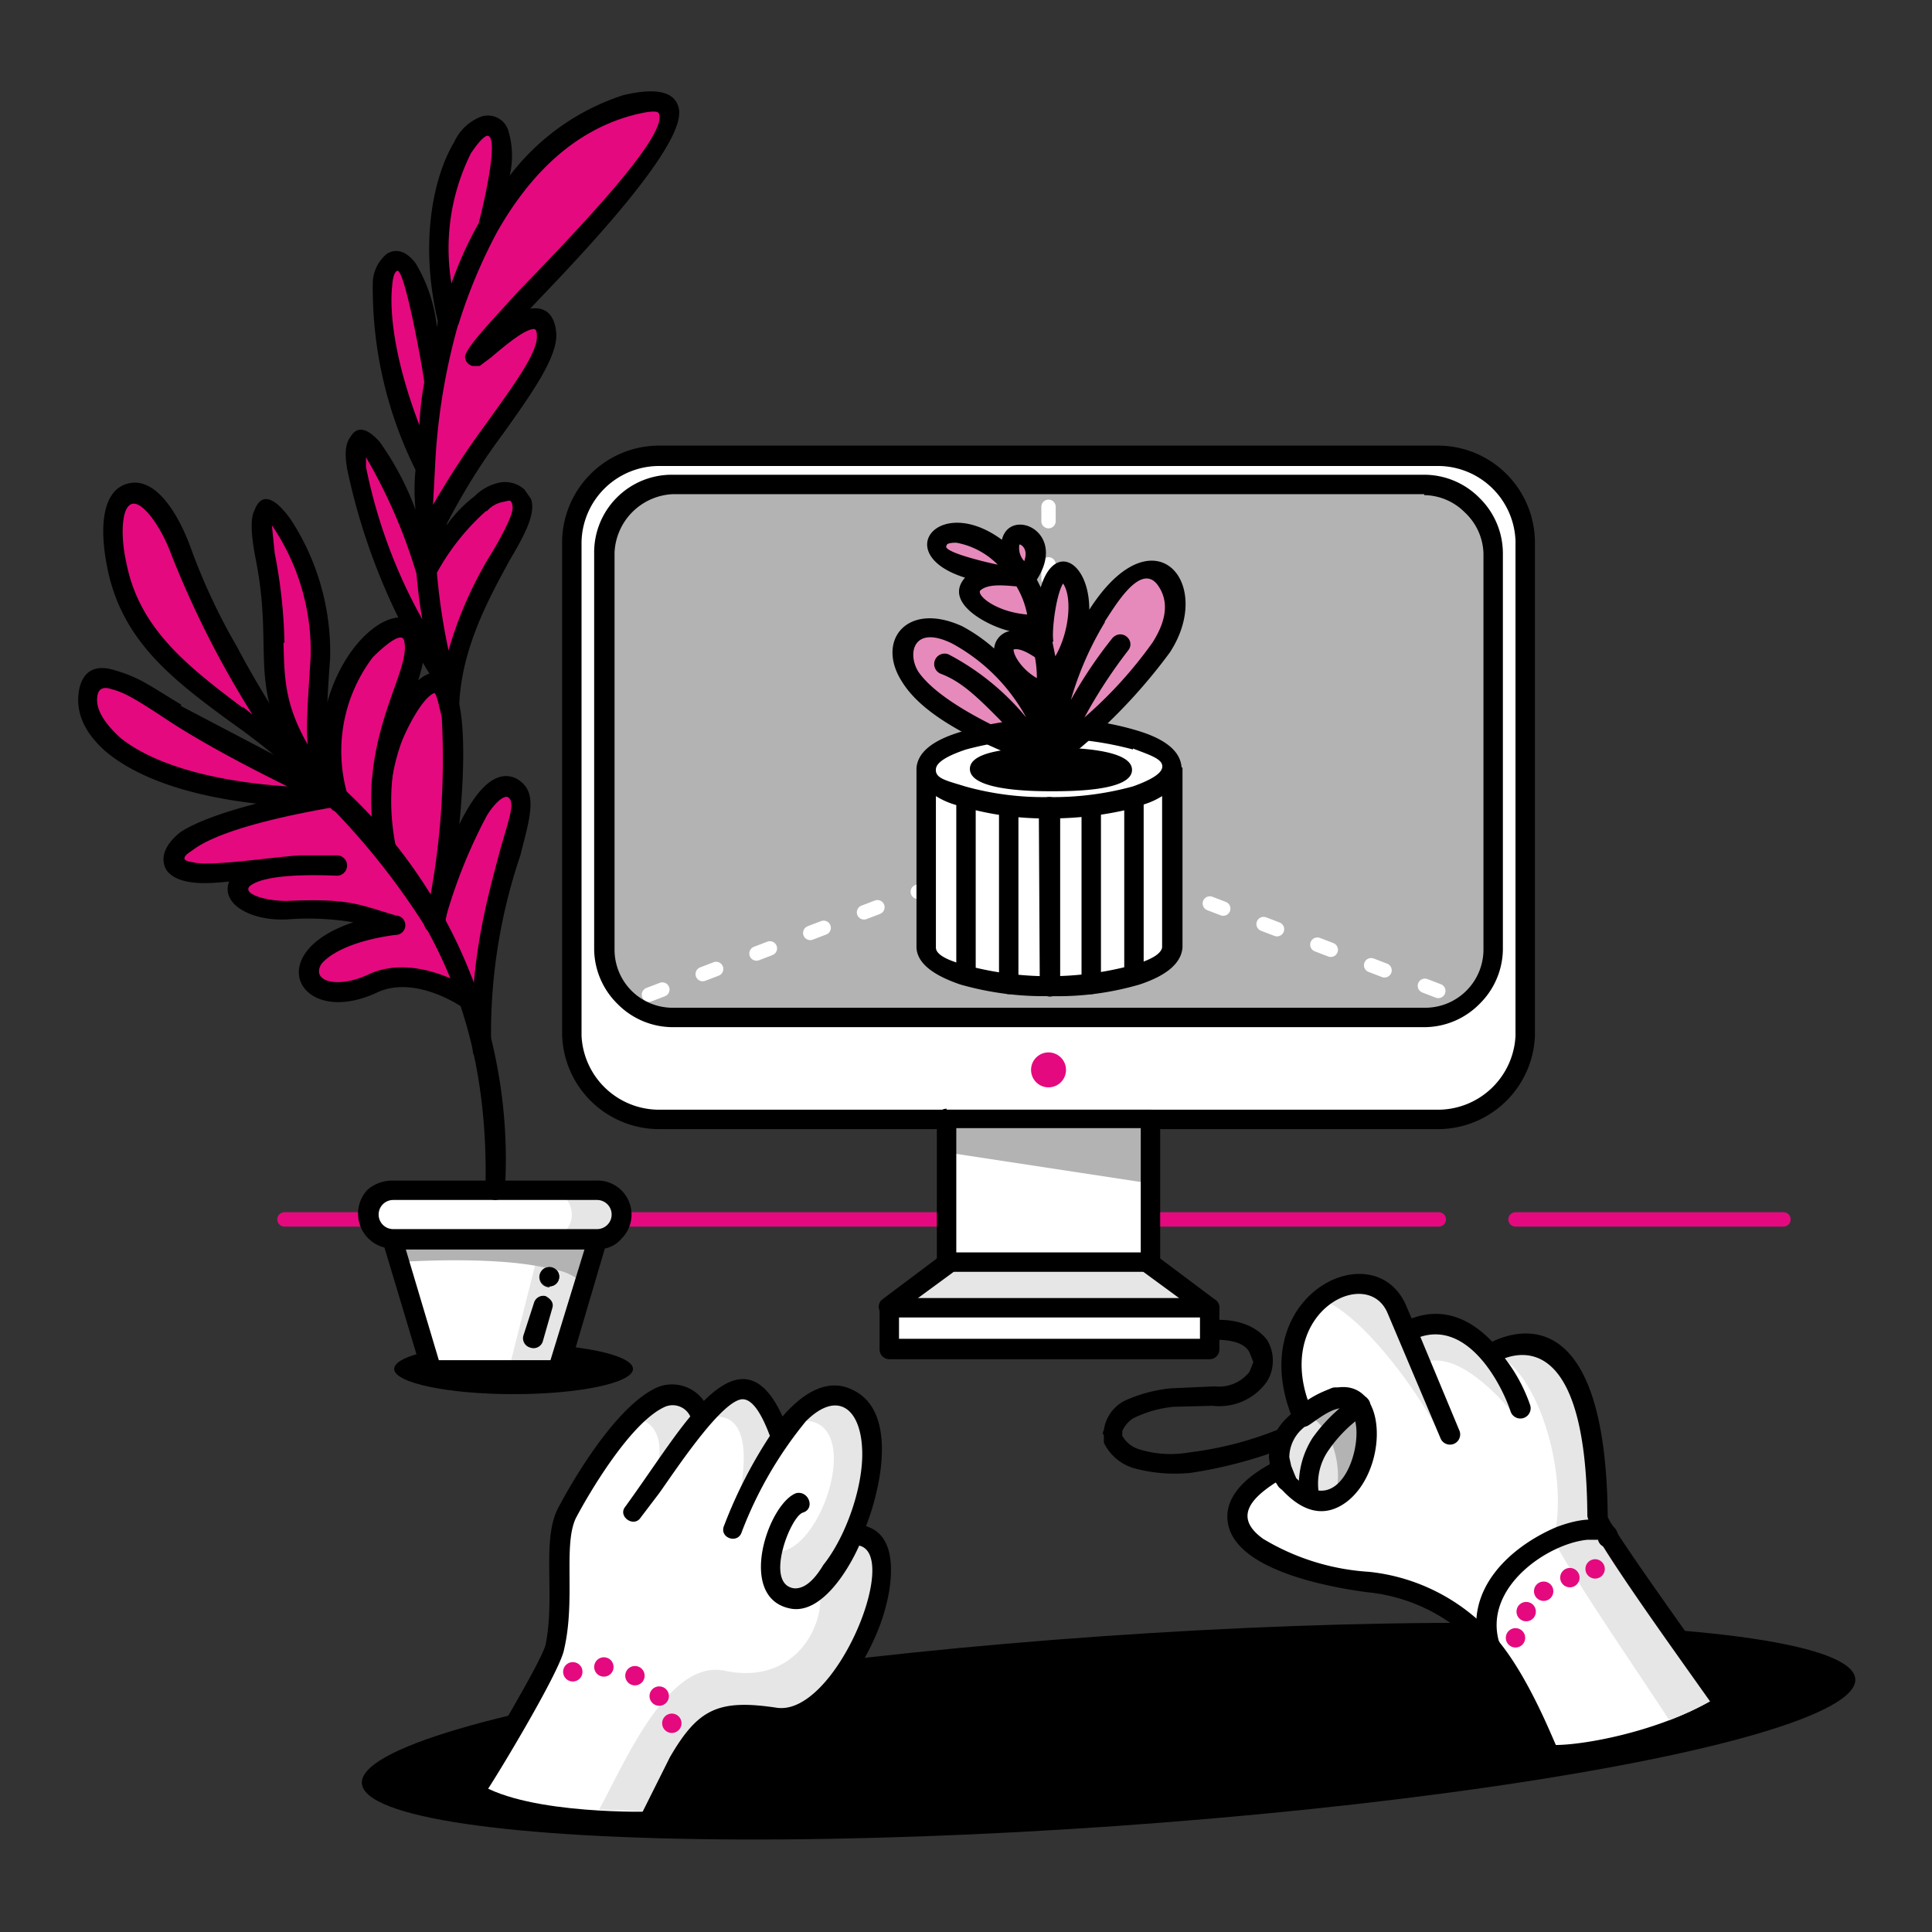 <svg xmlns="http://www.w3.org/2000/svg" viewBox="0 0 199 199"><rect x="0" y="0" width="199" height="199" fill="#333333" stroke="none"/><defs><clipPath id="a"><path d="M69.3 49.9h77.4a7 7 0 0 1 7 7.1v40.8a7 7 0 0 1-7 7H69.3a7 7 0 0 1-7-7V57a7 7 0 0 1 7-7.1" class="a"/></clipPath><clipPath id="b"><path d="M97.5 115.3h21v14.8h-21z" class="a"/></clipPath><clipPath id="c"><path d="M87.8 158.1c1.5-5.3 1.7-12.3-.3-14s-4.7.4-7.1 4c-2.3-6.4-4.6-6-8.1-2-3.3-8.1-11.9 5.8-14 9.9-1.4 3.2 0 8.6-1.2 14-2 6.4-4.7 8.7-7.8 13.7 5.2 3.3 18 2.9 18 2.9 4.1-9 5-10.8 12.5-9.7s15.4-19.1 8-18.8" class="a"/></clipPath><clipPath id="d"><path d="M159 179.6c1.4.6 11.1-.7 17.7-4.7-2.1-3.2-10.7-15.4-11.5-16.8a5 5 0 0 1-.7-2c0-23.9-11-16.7-11-16.7-2-2.3-4.8-4.1-8.6-2.3l-1-2.3c-2.6-6-13.4-1-10.3 9.4l.7 1.7c-2.3 1.7-3.3 4.2-1.7 6.6l-1-1c-7.7 4-4.6 9.5 9.3 11.5a19 19 0 0 1 12.1 6c1.4 1.5 5.5 8.8 6 10.6" class="a"/></clipPath><clipPath id="e"><path d="m40.4 127.6 4 13.5h13.1l4-13.5Zm0-5h21.1a2.6 2.6 0 0 1 2.7 2.6 2.6 2.6 0 0 1-2.7 2.5h-21a2.6 2.6 0 0 1-2.7-2.5 2.6 2.6 0 0 1 2.6-2.6" class="a"/></clipPath><style>.a{fill:none}.c{fill:#fff}.c,.d,.h{fill-rule:evenodd}.d{fill:#b3b3b3}.g{fill:#e5097f}.h{fill:#e6e6e6}</style></defs><path d="M0 0h199v199H0z" class="a"/><path d="M29.3 125.6h118.9m7.9 0h27.6" style="fill:none;stroke:#e5097f;stroke-linecap:round;stroke-linejoin:round;stroke-width:1.48px"/><ellipse cx="114.2" cy="178.3" rx="77.1" ry="9.8" transform="rotate(-4 114.4 178.5)"/><path d="M67.8 47h80.4a9 9 0 0 1 8.9 8.7v51a9 9 0 0 1-9 8.7H67.9a9 9 0 0 1-8.9-8.8V55.7a9 9 0 0 1 9-8.8" class="c"/><path d="M67.7 45.9h80.6a10 10 0 0 1 9.8 9.8v51a10 10 0 0 1-9.8 9.6H67.7a10 10 0 0 1-9.8-9.7V55.7a10 10 0 0 1 9.8-9.8m80.6 2.1H67.7a8 8 0 0 0-7.8 7.8v50.9a8 8 0 0 0 7.8 7.6h80.6a8 8 0 0 0 7.8-7.6v-51a8 8 0 0 0-7.8-7.7"/><path d="M69.3 49.9h77.4a7 7 0 0 1 7 7.1v40.8a7 7 0 0 1-7 7H69.3a7 7 0 0 1-7-7V57a7 7 0 0 1 7-7.1" class="d"/><g style="clip-path:url(#a)"><path d="M108 52.2v34.5l-41.8 16m41.8-16 41.8 16" style="fill:none;stroke-linecap:round;stroke-linejoin:round;stroke-width:1.48px;stroke:#fff;stroke-dasharray:1.48 4.45"/></g><path d="M69.3 49.9h77.4a7 7 0 0 1 7 7.1v40.8a7 7 0 0 1-7 7H69.3a7 7 0 0 1-7-7V57a7 7 0 0 1 7-7.1" class="a"/><path d="M69.3 48.9h77.4a8 8 0 0 1 5.7 2.4 8 8 0 0 1 2.4 5.7v40.8a8 8 0 0 1-2.4 5.6 8 8 0 0 1-5.7 2.4H69.3a8 8 0 0 1-5.7-2.4 8 8 0 0 1-2.4-5.6V57a8 8 0 0 1 8.1-8.1m77.4 2H69.3a6.3 6.3 0 0 0-6 6v41a6 6 0 0 0 1.8 4.2 6 6 0 0 0 4.3 1.7h77.4a6 6 0 0 0 6-6V57a6 6 0 0 0-1.9-4.2 6 6 0 0 0-4.2-1.8Z"/><circle cx="108" cy="110.2" r="1.8" class="g"/><path d="M124.6 138a1 1 0 0 1-1-1 1 1 0 0 1 .9-1c3-.3 5 .7 6 2a4 4 0 0 1 .6 2.3 4 4 0 0 1-.6 2 6 6 0 0 1-5.6 2.5l-4 .1a12 12 0 0 0-4.2 1.2 3 3 0 0 0-1.1 1.3v.5a3 3 0 0 0 1.8 1.4 11 11 0 0 0 5.1.3 36 36 0 0 0 9.5-2.5 1 1 0 0 1 1.4.6 1 1 0 0 1-.7 1.3 46 46 0 0 1-10 2.7 16 16 0 0 1-6-.5 5 5 0 0 1-3-2.6v-.8q-.2-.1 0-.5a4 4 0 0 1 2.1-3 15 15 0 0 1 4.8-1.3l4.5-.2a4 4 0 0 0 3.6-1.5l.4-1-.4-1q-.7-1.4-4-1.3Z"/><path d="M118.5 130.2h-21l-5.9 4.5h33z" class="h"/><path d="M97.5 115.3h21v14.9h-21z" class="c"/><path d="m97.5 118.7 21 3.2v-6.6h-21z" class="d" style="clip-path:url(#b)"/><path d="M97.5 115.3h21v14.9h-21z" class="a"/><path d="M97.5 114.3h21a1 1 0 0 1 1 1V130a1 1 0 0 1-1 1h-21a1 1 0 0 1-1-1v-14.8a1 1 0 0 1 1-1m20 2h-19V129h19Z"/><path d="M92.1 135.5a1 1 0 0 1-1.3-.2 1 1 0 0 1 0-1.4l6-4.5a1 1 0 0 1 1.5.2 1 1 0 0 1-.2 1.5zm25.8-4.4a1 1 0 0 1-.2-1.5 1 1 0 0 1 1.5-.2l6 4.5a1 1 0 0 1 .2 1.4 1 1 0 0 1-1.5.2z"/><path d="M91.6 134.7h33v4.3h-33z" style="fill:#fff"/><path d="M91.6 133.7h33a1 1 0 0 1 1 1v4.3a1 1 0 0 1-1 1h-33a1 1 0 0 1-1-1v-4.2a1 1 0 0 1 1-1Zm32 2h-31v2.2h31Z"/><path d="M87.8 158.1c1.5-5.3 1.7-12.3-.3-14s-4.7.4-7.1 4c-2.3-6.4-4.6-6-8.1-2-3.3-8.1-11.9 5.8-14 9.9-1.4 3.2 0 8.6-1.2 14-2 6.4-4.7 8.7-7.8 13.7 5.2 3.3 18 2.9 18 2.9 4.1-9 5-10.8 12.5-9.7s15.4-19.1 8-18.8" class="c"/><g style="clip-path:url(#c)"><path d="M84.3 163.5c1 3-1.9 10.2-9.6 8.6-5.9-1.3-10.4 9.6-13 14.3l5.7.2c2.4-5.2 3.6-8 5.8-9.2 1.5-.9 3.4-1 6.6-.5 3 .3 6-2.4 8-6 3.3-5.6 4.6-13 0-12.8v-.1a15 15 0 0 1-3.5 5.5" class="h"/><path d="M81.5 146.5c8.3-2 3.2 14.4-2 13.3-.5 2.3-.2 4.5 2 4.8s4.6-2.7 6.3-6.6c1.5-5.4 1.7-12.2-.3-14-2-1-4 .2-6 2.5" class="h"/><path d="M72.3 146.1c6.4-1.7 4 7.6 3.2 11.3 3-7.6 7.7-15.5 12-13.3-2.2-1.6-4.7.3-7.1 3.9-2.3-6.3-4.6-6-8.1-1.9m-7.6.4c2-1.3 5.4 2 1.3 8l6.3-8.4c-1.7-4.1-4.7-2.6-7.6.4" class="h"/></g><path d="M87.8 158.1c1.5-5.3 1.7-12.3-.3-14s-4.7.4-7.1 4c-2.3-6.4-4.6-6-8.1-2-3.3-8.1-11.9 5.8-14 9.9-1.4 3.2 0 8.6-1.2 14-2 6.4-4.7 8.7-7.8 13.7 5.2 3.3 18 2.9 18 2.9 4.1-9 5-10.8 12.5-9.7s15.4-19.1 8-18.8" class="a"/><path d="M49.9 184.7c-.7 1.2-2.4 0-1.6-1.1.3-.6 7.4-12.2 7.9-14.2 1-5-.4-10.5 1.2-13.9 1.4-2.7 6-10.7 10.3-12.6a4 4 0 0 1 4.8 1.4c3-3 5.8-3.5 8.1 1.6 2-2.3 4.6-4.1 7.3-2.7 4.5 2.2 2.9 9.9 1.3 14 2.7.8 2.8 4 2.4 6.6a20 20 0 0 1-1.5 4.9c-2.2 5-6.3 9.6-10.4 9.1-5.3-.7-6.5-.2-9 4.1l-3 6a1 1 0 0 1-1.7-.9l3-6c2.9-5 5-6 11-5.1s12.8-15.7 8.5-16.7c-1.3 2.9-4 7-7 6.5-5.7-1-2.4-10.8.5-11.9 1.3-.3 2 1.6.7 2s-4 7.4-.9 7.8q1.5.1 3-2.4c2.4-3 4.2-8.3 4-12-.2-4.2-2.6-6-5.8-2.8a41 41 0 0 0-6.6 11.4c-.4 1.3-2.4.6-1.8-.7a48 48 0 0 1 4.7-9.2q-1.6-4.3-3.2-3.7c-2.3.8-6.7 7.5-8.2 9.6l-1.9 2.5c-.7 1.1-2.4-.1-1.6-1.1 2.4-3.3 4.7-6.9 6.7-9.3a2 2 0 0 0-2.6-1c-3.6 1.6-8 9.2-9.2 11.5-1.3 2.8 0 8.4-1.2 13.5-.4 2.3-7.5 14-8.2 14.9Z"/><path d="M159 179.6c1.4.6 11.1-.7 17.7-4.7-2.1-3.2-10.7-15.4-11.5-16.8a5 5 0 0 1-.7-2c0-23.9-11-16.7-11-16.7-2-2.3-4.8-4.1-8.6-2.3l-1-2.3c-2.6-6-13.4-1-10.3 9.4l.7 1.7c-2.3 1.7-3.3 4.2-1.7 6.6l-1-1c-7.7 4-4.6 9.5 9.3 11.5a19 19 0 0 1 12.1 6c1.4 1.5 5.5 8.8 6 10.6" class="c"/><g style="clip-path:url(#d)"><path d="M160 158.6c2.5 4.7 9 14 12.2 19a30 30 0 0 0 4.6-2.6l-3.6-5.2c-1.5-2.2-8.6-13.1-8.6-13.7-.1-16.5-5.9-19-11.1-16.7 4.6.8 8.3 12.4 6.5 19.2" class="h"/><path d="M146.4 140.5c2.5-1.3 6 1 9.4 5a13 13 0 0 0-2.4-6.1c-1.9-2.3-4.7-4.1-8.5-2.3z" class="h"/><path d="M136 133.8c4.4 1.5 10.5 10.2 12.2 13.8a50 50 0 0 0-3.3-10.5l-1-2.3c-1.4-3.2-5.2-3.3-7.8-1Zm-1.2 20.4c4.7 2 7.3-6.6 5.3-9.3a2 2 0 0 0-2.6-.8 10 10 0 0 0-3.2 1.8 7 7 0 0 0-2 2 5 5 0 0 0-.6 2.2 4 4 0 0 0 .8 2.4 5 5 0 0 0 2.3 1.7" class="h"/><path d="M134.6 145.6a7 7 0 0 1 2.2 2.2c1.2 2.3 1.3 5.4.5 6.4 3-1.2 4.4-7.2 2.8-9.3a2 2 0 0 0-2.6-.8 12 12 0 0 0-2.9 1.5" class="d"/></g><path d="M159 179.6c1.4.6 11.1-.7 17.7-4.7-2.1-3.2-10.7-15.4-11.5-16.8a5 5 0 0 1-.7-2c0-23.9-11-16.7-11-16.7-2-2.3-4.8-4.1-8.6-2.3l-1-2.3c-2.6-6-13.4-1-10.3 9.4l.7 1.7c-2.3 1.7-3.3 4.2-1.7 6.6l-1-1c-7.7 4-4.6 9.5 9.3 11.5a19 19 0 0 1 12.1 6c1.4 1.5 5.5 8.8 6 10.6" class="a"/><path d="M150.3 147.3a1 1 0 0 1-1.9.9l-5.5-13c-2.1-4.8-11.3-.2-8.2 9 8.2-5.3 9 6.7 4 10.5-2 1.5-4.5 1.5-7.3-2-2.8 1.8-4.2 3.7-1.3 5.8a24 24 0 0 0 10.9 3.4 20 20 0 0 1 12.7 6.4c3.6 3.8 6.5 11.5 6.6 11.5.4 1.3-1.5 2-2 .8a43 43 0 0 0-6.1-11 18 18 0 0 0-11.4-5.6c-5.9-.8-13-2.7-14.2-6.6-.9-3 1.7-5.3 4.6-6.8a1 1 0 0 1 1.2.4c5.6 7.3 8.6-3.2 6.8-5.5-1.2-1.5-4 1.2-4.6 1.4-1.3.5-1.7-1.5-2-2.3-3.5-11.7 9-17.4 12.2-10.2l.6 1.4c3.5-1.3 6.3.3 8.3 2.4 2.7-1.3 11.7-4 11.9 18 0 .7 9.3 13.7 12.7 18.4a1 1 0 0 1-1.7 1.3c-3.8-5.4-13.1-18.2-13.1-19.8-.1-17.4-6-17.1-8.5-16.2a17 17 0 0 1 2.6 4.8 1 1 0 0 1-2 .7c-1-3-4.4-9.3-9.3-7.7Z"/><path d="M133.4 152a1 1 0 1 1-1.8 1l-.7-1.4-.2-1.5a6 6 0 0 1 1.9-4.1 15 15 0 0 1 4.5-3 1 1 0 0 1 1.4.7 1 1 0 0 1-.6 1.2 11 11 0 0 0-3.9 2.4 4 4 0 0 0-1.2 2.8l.2.9zm2.5 2a1 1 0 0 1-1 1.2 1 1 0 0 1-1-.8 9 9 0 0 1 1.3-6.3 17 17 0 0 1 4.3-4.2 1 1 0 0 1 1.4.2 1 1 0 0 1-.2 1.5 14 14 0 0 0-3.8 3.7 6 6 0 0 0-1 4.8Zm18.5 15a1 1 0 1 1-2 .7c-1.7-6 3.2-10.4 7.9-12.4 6.3-2.4 7.3 1.4 5.7 2a1 1 0 0 1-1.4-.7h-1.1c-4.1.4-10.7 4.9-9.1 10.5"/><circle cx="156.1" cy="168.7" r="1" class="g"/><circle cx="157.2" cy="166" r="1" class="g"/><circle cx="159" cy="163.9" r="1" class="g"/><circle cx="161.7" cy="162.5" r="1" class="g"/><circle cx="164.3" cy="161.6" r="1" class="g"/><circle cx="59" cy="172.2" r="1" class="g"/><circle cx="62.2" cy="171.7" r="1" class="g"/><circle cx="65.4" cy="172.6" r="1" class="g"/><circle cx="67.9" cy="174.7" r="1" class="g"/><circle cx="69.2" cy="177.5" r="1" class="g"/><path d="M120.8 79.2v18.4c0 2.2-5.6 4-12.7 4s-12.6-1.8-12.6-4V79.2c0-2.2 5.7-4 12.6-4s12.7 1.8 12.7 4" class="c"/><path d="M108.2 80.5c4 0 7.3-.6 7.3-1.3s-3-1.2-7-1.2l-.3.3-.8-.3c-3.7 0-6.5.5-6.5 1.2s3.2 1.3 7.3 1.3" style="fill-rule:evenodd"/><path d="M119.9 59.4c-3.2-4-11.1 7.2-11.8 18.6 11.6-9.7 15-14.7 11.8-18.6m-26.3 5.8c-2.5 3.8 2.9 8.5 14.5 12.8v-.2c-1.2-8.6-12-16.3-14.5-12.6m14 1.7c-5.6-3.8-5.6 2.2.3 4.3l-.1-1.2zm.2 3c7.3-6.8 0-19-.5-4.3l.3 1.3zm-4.4-10.8c-6.6 0-3.5 5.2 3.7 5a11 11 0 0 0-1.7-4.6l-.1-.3zm1.8 0c-6.8-9.2-15-1.4-1.8 0l1.9.1zm.2.4c4.2-5.4-4.6-6.9-.2-.4v.1z" style="fill-rule:evenodd;fill:#e68abb"/><path d="M121.8 79.1v18.5q-.2 2.4-4.4 3.8a30 30 0 0 1-9.3 1.2 31 31 0 0 1-9.2-1.2q-4.4-1.5-4.5-3.8V79.1q.2-2.4 4.5-3.7A31 31 0 0 1 108 74a30 30 0 0 1 9.3 1.3q4.2 1.3 4.4 3.7m-2 18.5V82a8 8 0 0 1-2.4 1v.1a35 35 0 0 1-9.2 1.2 31 31 0 0 1-9.3-1.3 8 8 0 0 1-2.4-1v15.6q0 1 3 1.8a33 33 0 0 0 17.3 0q2.8-.8 3-1.8Zm-3-20.3a33 33 0 0 0-17.2 0q-3 1-3.1 2c-.1 1 1.1 1.2 3 1.8a30 30 0 0 0 8.6 1.1 31 31 0 0 0 8.7-1.1q2.8-1 3-1.9c.2-.9-1.2-1.3-3-2Z"/><path d="M107 83.2a1 1 0 0 1 2.2 0v18.4a1 1 0 1 1-2.1 0Zm-4.1-.2a1 1 0 1 1 2 0v18.4a1 1 0 1 1-2 0Zm-4.4-.8a1 1 0 0 1 1-1 1 1 0 0 1 1 1v18.3a1 1 0 0 1-1 1 1 1 0 0 1-1-1Zm12.9.8a1 1 0 1 1 2 0v18.4a1 1 0 0 1-2 0Zm4.4-.8a1 1 0 0 1 2 0v18.3a1 1 0 1 1-2 0Zm-7.6-.7c-2.1 0-8.3-.1-8.3-2.3s6.2-2.2 8.3-2.2 8.4.1 8.4 2.3-6.3 2.2-8.4 2.2"/><path d="M105.7 73.9a19 19 0 0 0-7.6-7.6c-4-2-4.7 1-3.5 2.9 1.8 2.6 6.6 5.1 10 6.6-3.5-3.6-5.3-5.5-7.7-6.4a1 1 0 0 1 .8-2 26 26 0 0 1 8 6.5m-6.6-9.4a17 17 0 0 1 3.3 2.3A2 2 0 0 1 104 65c-2.2-.5-6.9-2.9-4.6-5.5-7.7-2.4-2.7-8.7 3.8-3.9.8-3.4 6.8-.9 3.6 4.1l.4.8c1.4-4.7 5-2.7 5 2.3 6.6-10.3 13-2.8 8.3 4.4A57 57 0 0 1 108.8 79a1 1 0 0 1-1 .2c-5.5-2.1-12.4-4.9-14.9-9-2.7-4.2.5-8.3 6.2-5.7m14.7-.4a33 33 0 0 0-3.5 8 46 46 0 0 1 4.3-6.4c1-1 2.4.3 1.6 1.3a51 51 0 0 0-4.5 6.9 44 44 0 0 0 7-7.7q2.3-3.6.5-6c-1.8-2.3-4.5 2.5-5.4 3.8m-7 5.9q0-1.2-.2-2.2-1.5-1-2.2-.8c0 .7 1 2.2 2.5 3Zm1.6-3.8.3 1.5c1.4-2.4 1.8-6 .8-7.5-.7 1.1-1.2 4.8-1 6Zm-2.6-2.8a9 9 0 0 0-1.1-2.9c-1.2-.1-2.9-.3-3.7.4-.5.4 1.4 2.2 4.8 2.5m-2.9-5a8 8 0 0 0-4.4-2.4q-1 0-1 .3c-.6.7 5.3 2 5.5 2Zm2.1-2.2a2 2 0 0 0 .5 1.7c.5-1.4-.5-1.8-.5-1.7"/><ellipse cx="52.9" cy="141" rx="12.3" ry="2.6"/><path d="M44.4 141.1h13.1l4-13.5a2.5 2.5 0 1 0 0-5h-21a2.5 2.5 0 1 0 0 5Zm12.2-8.5a1 1 0 1 1 0-2.1 1 1 0 0 1 0 2" class="c"/><path d="M44.5 141h13l4-13.5a3 3 0 0 0 1.7-.7 2 2 0 0 0 .7-1.7 2.4 2.4 0 0 0-2.4-2.4h-21a2 2 0 0 0-1.8.7 2 2 0 0 0-.7 1.7 2 2 0 0 0 .7 1.7 3 3 0 0 0 1.7.7h.1Zm13 .3h-13l-4.2-13.5a3 3 0 0 1-2.6-2.7 2.7 2.7 0 0 1 2.7-2.7h21.1a2.7 2.7 0 0 1 2.8 2.7 3 3 0 0 1-.8 1.9 3 3 0 0 1-1.8.8zm-.9-8.6a1 1 0 0 1-.8-.4 1 1 0 0 1 0-1.6 1 1 0 0 1 1.6 0 1 1 0 0 1 0 1.6 1 1 0 0 1-.8.4m-.5-.6a1 1 0 0 0 1 0 1 1 0 0 0 0-1.1q0-.4-.5-.3c-.5.1-.4 0-.5.3a.7.7 0 0 0 0 1.1" style="fill:#1f1b20"/><path d="M50.2 23.4c6-19-8.8-9.8-4 10a48 48 0 0 0-1.4 6.1c-1.9-21-10.7-13.8-1 8.8a91 91 0 0 0 0 9.7c.2-7 12.7-19 12.5-23.4-.4-4.7-6.5 1.7-7.4 2.2.3-2 31.4-30.2 15.5-25.8-5.6 1.6-10.5 6-14.2 12.4m-7.6 42.3c-1.3-4-11.4 4.5-7.8 16.9l-.4-.5C17.6 74.7 10.4 66.7 9 71s6.4 11.2 25.3 11c-18.4 3.2-18 7-15 7.8 2.1.4 5.5-.4 9.8-.6-7 .7-5.4 4.8.3 4.6 6.2-.4 7.5.3 10.9 1.4-12.8 1.9-9.6 9.6-1.8 6 4.4-2 9.7 1.8 9.7 1.8l1.3 5c-.8-14.7 5.5-24.6 3.7-26.5s-4.8.2-8.6 13.4a71 71 0 0 0 1.5-22.3c.2-10.5 8.4-18.3 7.5-20.8s-5-1.3-9.8 7C35.1 33 32.7 48.7 45.5 69.5l.6 2.4c-.8-2.3-2.2-2.4-4.4 1.4a20 20 0 0 0-2.5 7.4c.5-7.4 4.3-12.1 3.3-15Zm3.6 7V72zm-17 16.6 2-.1zm5.2-7.2c-1.6-5-2-5-1.4-14.4s-8-22-5.7-10.5-2 13.8 7 24.9Zm-4-3.5c-1.2-1.5-9-13.9-12-22s-8.2-8-6.4 1.5 10 13 18.5 20.4" style="fill-rule:evenodd;fill:#e5097f"/><g style="clip-path:url(#e)"><path d="m55.8 127.6-3.4 13.5h5.1l4-13.5a2.5 2.5 0 1 0 0-5h-5.1a2.5 2.5 0 1 1 0 5Zm.8 5a1 1 0 1 1 0-2.1 1 1 0 0 1 0 2" class="h"/><path d="M41.1 130s9.5-.7 15.2.6l.3-.1.7.3a6 6 0 0 1 2.9 1.5l1.3-4.7h-21Z" class="d"/></g><path d="m40.4 127.6 4 13.5h13.1l4-13.5m-21-5h21a2.6 2.6 0 0 1 2.7 2.6 2.6 2.6 0 0 1-2.7 2.5h-21a2.6 2.6 0 0 1-2.7-2.5 2.6 2.6 0 0 1 2.6-2.6Z" class="a"/><path d="m41.8 128.7 3.4 11.4h11.5l3.5-11.4Zm1.7 12.8-3.9-13a3.6 3.6 0 0 1-1.7-6 4 4 0 0 1 2.5-.9h21.1a3.5 3.5 0 0 1 2.5 6 3 3 0 0 1-1.7 1l-3.8 12.9a1 1 0 0 1-1 .6h-13a1 1 0 0 1-1-.6m18-17.9h-21a1.5 1.5 0 1 0 0 3h21a1.5 1.5 0 1 0 0-3"/><path d="M55 134.2a1 1 0 0 1 1.2-.7q.9.5.7 1.2l-1 3.5a1 1 0 0 1-1.3.6 1 1 0 0 1-.7-1.2Z"/><circle cx="56.6" cy="131.5" r="1"/><path d="M52 122.6a1 1 0 1 1-2 0c.3-11.5-2.2-20-6.1-27a74 74 0 0 0-20.1-21.2c-6.3-4.6-11.4-8.6-12.8-16.2-.7-3.6-.6-7.7 2.2-8.4s5.1 3 6.4 6.5a63 63 0 0 0 4.8 10.3 98 98 0 0 0 7 11.3A52 52 0 0 1 52 122.7ZM25 72.8l1 .8A99 99 0 0 1 17.6 57c-1-2.7-2.9-5.4-4-5.1s-1.2 3.3-.6 6c1.3 6.7 6 10.5 12 15"/><path d="M29.6 81q-7.5-3.7-12-6.6c-4.5-3-5-3.1-6.4-3.5-1-.2-1.2.5-1.2 1.2q0 1.7 2.4 3.9c4 3.2 11 4.6 17.2 5m-11-8.3 16.2 8.5a1 1 0 0 1-.5 2c-8.2 0-17.9-1.3-23.3-5.7q-3.6-3.1-2.8-6.7.7-2.6 3.5-1.8c2.8.8 3.8 1.7 7 3.6Z"/><path d="M34.3 81c1.2-.2 1.6 1.9.3 2.1-8.7 1.5-13 3.1-14.8 4.5q-1.6 1 0 1.2c1.8.5 8-.5 11.1-.7h3.8a1 1 0 0 1 0 2.1c-2.4-.1-7.5-.2-9 1.1-.7.8 1.7 1.5 3.8 1.5 6.6-.3 7.5.4 11.3 1.5a1 1 0 0 1-.1 2c-4.5.6-6.8 2-7.6 3-1.1 1.8 1.7 2.6 5 1 5-2.2 10.8 1.8 10.8 1.8 1.1.8-.1 2.5-1.2 1.7 0 0-4.8-3.4-8.8-1.6-8 3.8-12.2-4-2.5-7.2a28 28 0 0 0-6.8-.3c-3.6.2-6.9-1.5-6-3.9-2 .2-5.1.5-6.4-1.1-.9-1.4 0-2.9 1.4-4 2-1.3 6.6-3 15.7-4.6"/><path d="M33.6 82.7c-9.3-11.3-5-14-7.3-25.3q-.7-3.7-.1-4.8c1.2-3.3 4 1.3 4 1.3a25 25 0 0 1 3.8 14c-.7 9.2-.2 9 1.4 13.8a1 1 0 0 1-1.8 1m-4.4-16.5c.1 3.6.1 6.3 2.5 10.5-.2-1.8 0-4.3.3-9.1a23 23 0 0 0-4-13.5l.3 2.9a53 53 0 0 1 1 9.2"/><path d="M35.9 82.2c.3 1.4-1.6 2-2 .7-3.2-10.6 3.4-19.4 7.4-19.3a2 2 0 0 1 2.2 1.7c1.5 4.5-5.2 11-2.6 22.5.3 1.3-1.7 1.7-2 .5-2.7-12 3.7-19.1 2.7-22.4-.4-1-2.9 1.5-3.2 1.8a16 16 0 0 0-2.5 14.5"/><path d="M40.3 80.8c-.2 1.4-2.3 1.2-2-.2a21 21 0 0 1 2.7-7.9c3-5 5.8-4.4 6.5 1 .6 4.6-.1 13.2-1.7 21.6a1 1 0 0 1-2-.4 78 78 0 0 0 1.7-21c-.2-1-.6-2.7-.8-2.5-1.2.5-2.8 3.6-3.4 5.2a21 21 0 0 0-1 4.2"/><path d="M50.7 108.1c.1 1.3-2 1.4-2 .1-.5-8.9 1.6-16 2.8-20.6 1-3.5 1.6-5 .8-5.5-.6-.2-1.7 1.1-2.2 2a53 53 0 0 0-4.4 11.2 1 1 0 1 1-2-.5c1.4-4.6 5-16.8 9.5-14.6 2.3 1.3 1.4 3.9.4 7.9a57 57 0 0 0-3 20m-4.6-54a14 14 0 0 1 2.9-3 5 5 0 0 1 2.6-1.4 3 3 0 0 1 2.5.7l.7 1c.5 1.5-.6 3.6-2.2 6.3-2 3.7-5 9-5.2 15a1 1 0 0 1-1 1 1 1 0 0 1-1-.7s-.6-3-.8-3.2a65 65 0 0 1-8.7-21.3q-.5-2.5.3-3.5 1-1.7 3 .5a30 30 0 0 1 3.7 7q-.2-2.1 0-4.1A42 42 0 0 1 38.4 29a4 4 0 0 1 1.5-2.9q1.5-.8 2.9 1a16 16 0 0 1 2.2 6.6l.1-.6c-2-8.5-.3-15.2 1.7-18.5a5 5 0 0 1 2.8-2.6 2.2 2.2 0 0 1 2.8 1.6 9 9 0 0 1 .1 4.5 24 24 0 0 1 11.7-8.3q5.1-1.2 5.7 1.3c1.1 4-12.4 17.6-15.3 20.7 1.8-.3 2.6.9 2.7 2.6.1 2.4-2.5 6.1-5.5 10.3A65 65 0 0 0 46 54m4.1-1.4A24 24 0 0 0 45 59a66 66 0 0 0 1.2 8 40 40 0 0 1 4.6-10.3q2.1-3.6 2-4.5c-.1-.9-.4-.6-1-.5a3 3 0 0 0-1.7 1m-6.6 11.1q-.4-2.3-.6-4.7a55 55 0 0 0-5.2-12v1a54 54 0 0 0 5.8 15.7m-.3-20q.1-2.3.5-4.4c0-.5-2-11.9-2.8-11.5q-.4.2-.5 1.5c-.3 2.7.2 7.6 2.8 14.4m4-10.4a65 65 0 0 0-2.4 14.9l-.2 3.7a90 90 0 0 1 5.5-8.4c2.8-3.9 5.3-7.3 5.2-9q0-.8-.4-.7c-1 .1-3 1.8-4.3 2.9l-1.2.9h-.7a1 1 0 0 1-.8-1c.2-1 2.5-3.4 5.5-6.7 6-6.2 15.2-15.8 14.5-18.2q0-.7-3.2.2-8.1 2.4-13.5 11.9a54 54 0 0 0-4 9.6Zm-.7-4.2a38 38 0 0 1 2.8-6.2c.1-.3 2.4-9.4.8-9q-.6.3-1.6 1.8a22 22 0 0 0-2 13.4"/></svg>